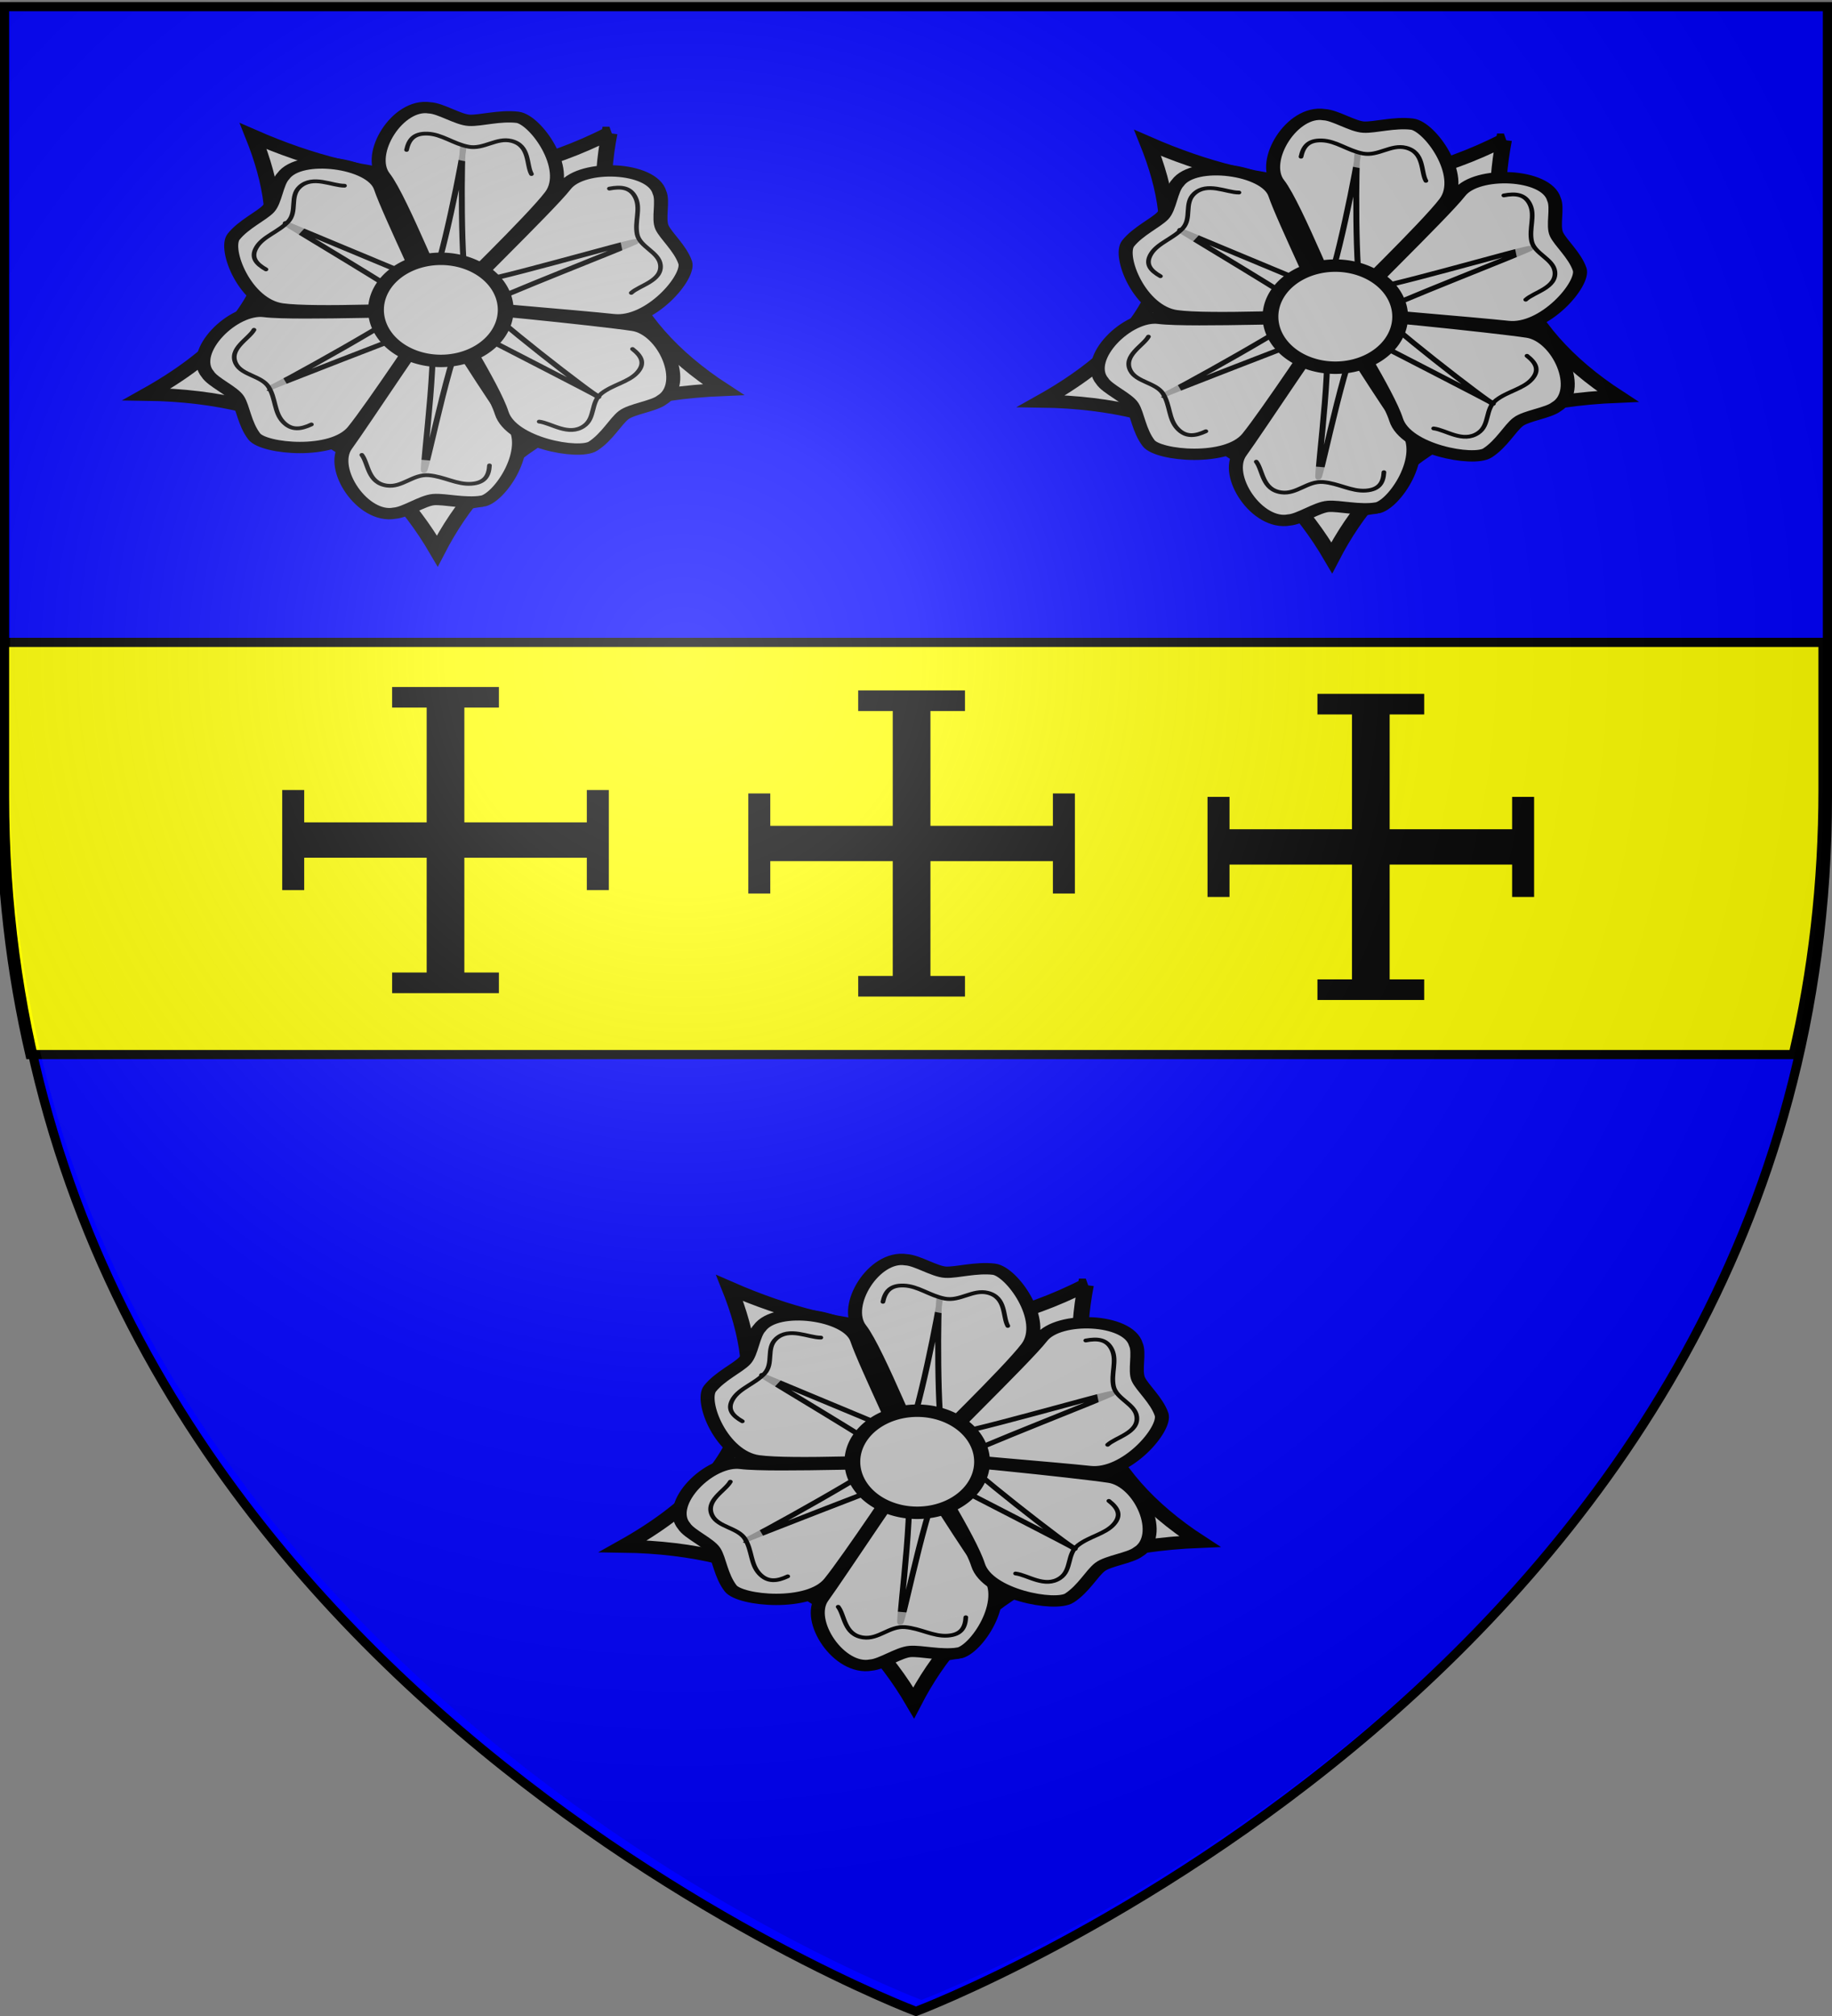 <svg xmlns="http://www.w3.org/2000/svg" xmlns:xlink="http://www.w3.org/1999/xlink" width="600" height="660" version="1.0"><rect width="100%" height="100%" fill="#808080" stroke="none"/><defs><linearGradient id="b"><stop offset="0" style="stop-color:white;stop-opacity:.314"/><stop offset=".19" style="stop-color:white;stop-opacity:.251"/><stop offset=".6" style="stop-color:#6b6b6b;stop-opacity:.125"/><stop offset="1" style="stop-color:black;stop-opacity:.125"/></linearGradient><linearGradient id="a"><stop offset="0" style="stop-color:#fd0000;stop-opacity:1"/><stop offset=".5" style="stop-color:#e77275;stop-opacity:.659"/><stop offset="1" style="stop-color:black;stop-opacity:.323"/></linearGradient><radialGradient xlink:href="#b" id="c" cx="221.445" cy="226.331" r="300" fx="221.445" fy="226.331" gradientTransform="matrix(1.353 0 0 1.349 -75.857 -89.505)" gradientUnits="userSpaceOnUse"/></defs><g style="display:inline"><path d="M300 658.5s298.5-112.32 298.5-397.772V2.176H1.5v258.552C1.5 546.18 300 658.5 300 658.5z" style="fill:#00f;fill-opacity:1;fill-rule:evenodd;stroke:none;stroke-width:1px;stroke-linecap:butt;stroke-linejoin:miter;stroke-opacity:1"/><g style="display:inline"><path d="M1.5 212.531v48.188c0 30.922 3.503 59.814 9.75 86.75h577.5c6.247-26.936 9.75-55.828 9.75-86.75V212.53H1.5z" style="fill:#ff0;fill-opacity:1;fill-rule:evenodd;stroke:#000;stroke-width:3;stroke-linecap:butt;stroke-linejoin:miter;stroke-miterlimit:4;stroke-dasharray:none;stroke-opacity:1" transform="translate(-1.444 -2.228)"/><path d="M0 0h600v660H0z" style="fill:none;fill-opacity:1;fill-rule:nonzero;stroke:none;stroke-width:6.203;stroke-linecap:round;stroke-linejoin:round;stroke-miterlimit:4;stroke-dasharray:none;stroke-opacity:1" transform="translate(-1.444 -2.228)"/></g><path d="M128.427 325.132v-6.746h11.313v-37.584H99.63v10.6h-7.199v-32.765h7.2v10.6h40.11v-37.584h-11.314v-6.746h34.968v6.746h-11.313v37.584h40.11v-10.6h7.199v32.766h-7.2v-10.601h-40.11v37.584h11.314v6.746h-34.968z" style="fill:#000"/><path d="M281.072 326.255v-6.746h11.313v-37.585h-40.11v10.601h-7.199V259.76h7.2v10.6h40.11v-37.584h-11.314v-6.746h34.968v6.746h-11.313v37.585h40.11v-10.601h7.2v32.766h-7.2v-10.6h-40.11v37.584h11.313v6.746h-34.968zM431.473 327.377v-6.746h11.313v-37.584h-40.11v10.6h-7.2v-32.766h7.2v10.601h40.11v-37.584h-11.313v-6.746h34.968v6.746h-11.314v37.584h40.11v-10.6h7.2v32.765h-7.2v-10.6h-40.11v37.584h11.314v6.746h-34.968z" style="fill:#000;display:inline"/><g style="fill:#ccc"><g style="fill:#ccc"><g style="fill:#ccc;display:inline"><g style="fill:#ccc"><path d="M530 390a50 50 0 1 1-100 0 50 50 0 1 1 100 0z" style="fill:#ccc;fill-opacity:1;stroke:#333;stroke-width:1;stroke-linecap:round;stroke-linejoin:round;stroke-miterlimit:4;stroke-dasharray:none;stroke-opacity:1" transform="matrix(.181 0 0 .144 59.163 46.312)"/><path d="M775 390a295 295 0 1 1-590 0 295 295 0 1 1 590 0z" style="fill:#ccc;fill-opacity:1;stroke:#333;stroke-width:1;stroke-linecap:round;stroke-linejoin:round;stroke-miterlimit:4;stroke-dasharray:none;stroke-opacity:1" transform="matrix(.181 0 0 .144 59.163 46.312)"/><path d="M364.214 98.825c5.76-21.596 25.085-46.08 47.179-44.74 20.747 1.258 41.21 18.254 68.93 18.66 27.72.406 50.62-24.591 90.723-11.464 23.808 7.793 27.23 23.178 34.14 43.244" style="fill:#ccc;fill-opacity:.75;fill-rule:evenodd;stroke:#000;stroke-width:8;stroke-linecap:round;stroke-linejoin:miter;stroke-miterlimit:4;stroke-dasharray:none;stroke-opacity:1" transform="matrix(.181 0 0 .144 59.163 48.863)"/><path d="M708.989 169.092c23.397 3.543 36.968 20.863 46.573 47.22 7.118 19.528-2.426 37.857 5.754 64.346 8.18 26.489 14.234 23.382 25.987 52.415 7.25 17.91 2.848 30.887-10.06 56.791" style="fill:#ccc;fill-opacity:.75;fill-rule:evenodd;stroke:#000;stroke-width:8;stroke-linecap:round;stroke-linejoin:miter;stroke-miterlimit:4;stroke-dasharray:none;stroke-opacity:1" transform="matrix(.181 0 0 .144 59.163 48.863)"/><path d="M418.407 658.317c-20.267 8.473-39.756 11.977-56.843-2.093-16.046-13.213-34.455-32.572-56.643-49.194-22.187-16.622-38.106-10.456-63.85-36.612-13.554-13.77-13.813-39.753-7.608-60.049M190.302 399.552c-14.321-16.657-33.43-30.046-22.328-67.644 5.886-19.935 22.063-32.911 31.015-59.15 8.952-26.237 1.596-45.72 17.637-71.642 13.305-21.501 32.146-26.014 53.365-26.385" style="fill:#ccc;fill-opacity:.75;fill-rule:evenodd;stroke:#000;stroke-width:8;stroke-linecap:round;stroke-linejoin:miter;stroke-miterlimit:4;stroke-dasharray:none;stroke-opacity:1" transform="matrix(.181 0 0 .144 59.163 48.863)"/></g></g><path d="M390.857 141.875c-12.33 78.488 5.359 147.575 72.203 201.27-98.389 5.008-151.288 54.693-181.454 126.703-35.896-75.967-94.085-121.417-184.349-122.962 87.734-60.758 91.001-130.332 67.521-202.698 71.25 38.475 145.528 48.04 226.079-2.313z" style="fill:#ccc;fill-opacity:1;stroke:#000;stroke-width:10.188;stroke-linecap:round;stroke-linejoin:miter;marker-start:none;stroke-miterlimit:4;stroke-dasharray:none;stroke-opacity:1;display:inline" transform="matrix(.516 0 0 .417 -2.085 -15.558)"/><path d="M309.962 430.84c-11.253 2.06-23.586-1.977-30.652-1.307-7.065.67-17.77 10.004-24.835 10.675-20.149 4.645-41.483-34.846-30.966-52.693 10.411-17.67 57.49-106.406 58.99-104.56 3.957 4.87 34.957 68.245 46.794 86.283 13.203 20.119-8.079 59.543-19.331 61.603zM165.403 379.953c-6.128-9.85-7.138-23.03-10.421-29.45-3.283-6.42-15.801-12.997-19.085-19.417-11.842-17.274 15.89-52.382 36.056-49.206 19.966 3.143 109.743-1.718 108.637.4-2.917 5.581-40.13 74.594-52.004 92.606-13.244 20.09-57.054 14.917-63.183 5.067z" style="fill:#ccc;fill-opacity:1;stroke:#000;stroke-width:8.898;stroke-linecap:round;stroke-linejoin:miter;stroke-miterlimit:4;stroke-opacity:1;display:inline" transform="matrix(.516 0 0 .417 -2.085 -15.558)"/><path d="M152.332 223.124c6.276-9.753 17.63-16.113 22.014-21.808 4.383-5.695 5.108-20.046 9.492-25.741 10.556-18.122 56.435-10.744 61.894 9.323 5.405 19.868 35.093 94.85 32.747 94.692-6.184-.417-74.664 3.868-95.634.23-23.39-4.059-36.788-46.943-30.513-56.696zM380.482 387.536c8.968-7.237 14.177-19.34 19.35-24.297 5.174-4.957 19.116-6.955 24.29-11.911 16.76-12.324 1.917-54.8-18.148-58.587-19.865-3.75-119.34-16.598-118.98-14.227.951 6.251 30.08 61.98 35.474 82.98 6.015 23.424 49.046 33.28 58.014 26.042zM438.927 243.314c-3.167-11.212-12.17-20.716-14.705-27.48-2.536-6.764.932-20.691-1.604-27.455-4.829-20.499-48.966-22.563-59.999-5.043-10.923 17.345-74.352 92.585-72.066 93.142 6.029 1.47 81.704 8.918 102.79 11.776 23.518 3.188 48.75-33.728 45.584-44.94zM332.505 129.405c-11.315-1.666-23.506 2.8-30.59 2.377-7.083-.423-18.094-9.378-25.178-9.8-20.293-3.94-40.29 36.273-29.182 53.743 10.998 17.296 37.871 102.201 39.31 100.303 3.79-5.004 55.8-67.291 67.026-85.732 12.52-20.568-10.07-59.226-21.386-60.891z" style="fill:#ccc;fill-opacity:1;stroke:#000;stroke-width:8.898;stroke-linecap:round;stroke-linejoin:miter;stroke-miterlimit:4;stroke-opacity:1;display:inline" transform="matrix(.516 0 0 .417 -2.085 -15.558)"/><path d="M346.278 368.319c7.746 1.144 18.644 11.607 28.247 3.56 7.594-6.365 4.171-18.792 11.349-25.732 7.177-6.94 17.396-8.924 22.797-16.54 5.209-7.347 2.31-12.968-3.163-18.291" style="fill:#ccc;fill-opacity:.75;fill-rule:evenodd;stroke:#000;stroke-width:2.968;stroke-linecap:round;stroke-linejoin:miter;stroke-miterlimit:4;stroke-dasharray:none;stroke-opacity:1;display:inline" transform="matrix(.516 0 0 .417 -2.085 -15.558)"/><path d="M276.528 259.772c0 1.245-4.44 1.606 1.064-1.195 5.046-2.801 21.884-106.295 20.508-106.295-1.376 0-1.747 103.805 2.382 106.917 4.129 3.424 108.03-34.47 107.34-32.281-.458 1.455-93.531 45.975-95.825 49.71-1.835 3.734 70.465 72.76 71.842 72.138.688-.311-74.624-47.713-82.58-53.18-7.957-5.468-26.402 111.148-28.122 111.226-1.433 0 11.42-117.393 2.267-113.13-9.153 4.264-101.404 48.248-100.946 48.715 1.377.622 94.418-63.28 92.125-67.014-1.835-3.735-83.45-63.752-81.188-62.587l91.133 46.976z" style="fill:#ccc;fill-opacity:1;stroke:#000;stroke-width:3.778;stroke-linecap:round;stroke-linejoin:round;stroke-miterlimit:4;stroke-dasharray:none;stroke-opacity:1;display:inline" transform="matrix(.516 0 0 .417 -2.085 -15.558)"/><path d="M233.695 394.447c4.235 6.719 3.643 21.977 15.894 24.097 9.689 1.677 16.634-9.111 26.474-8.133 9.84.978 18.01 7.55 27.187 6.715 8.849-.806 11.105-6.726 11.452-14.434M165.244 296.235c-3.304 7.243-16.258 14.882-11.472 26.585 3.786 9.256 16.431 9.487 20.877 18.5 4.445 9.013 3.365 19.573 8.958 27.045 5.393 7.206 11.502 5.99 18.072 2.174M222.685 183.115c-7.827.098-20.184-8.511-28.445.961-6.535 7.492-1.262 19.225-7.296 27.219-6.034 7.993-15.827 11.574-20.004 19.954-4.027 8.083-.307 13.176 5.909 17.567M341.356 173.95c-3.343-7.225-.811-22.275-12.687-26.004-9.393-2.95-17.655 6.825-27.286 4.548-9.632-2.277-16.895-9.878-26.1-10.268-8.876-.377-11.868 5.194-13.195 12.79M404.714 267.255c5.21-5.962 19.773-9.462 18.498-22.076-1.008-9.977-13.05-13.923-14.759-23.861-1.708-9.94 2.31-19.733-.932-28.533-3.127-8.488-9.32-9.123-16.69-7.403" style="fill:#ccc;fill-opacity:.75;fill-rule:evenodd;stroke:#000;stroke-width:2.968;stroke-linecap:round;stroke-linejoin:miter;stroke-miterlimit:4;stroke-dasharray:none;stroke-opacity:1;display:inline" transform="matrix(.516 0 0 .417 -2.085 -15.558)"/><path d="M617 390a137 137 0 1 1-274 0 137 137 0 1 1 274 0z" style="fill:#ccc;fill-opacity:1;stroke:#000;stroke-width:33.333;stroke-linecap:butt;stroke-miterlimit:4;stroke-dasharray:none;stroke-opacity:1;display:inline" transform="matrix(.155 0 0 .122 69.983 53.863)"/></g></g><g style="fill:#ccc;display:inline"><g style="fill:#ccc"><g style="fill:#ccc;display:inline"><g style="fill:#ccc"><path d="M530 390a50 50 0 1 1-100 0 50 50 0 1 1 100 0z" style="fill:#ccc;fill-opacity:1;stroke:#333;stroke-width:1;stroke-linecap:round;stroke-linejoin:round;stroke-miterlimit:4;stroke-dasharray:none;stroke-opacity:1" transform="matrix(.181 0 0 .144 352.107 48.538)"/><path d="M775 390a295 295 0 1 1-590 0 295 295 0 1 1 590 0z" style="fill:#ccc;fill-opacity:1;stroke:#333;stroke-width:1;stroke-linecap:round;stroke-linejoin:round;stroke-miterlimit:4;stroke-dasharray:none;stroke-opacity:1" transform="matrix(.181 0 0 .144 352.107 48.538)"/><path d="M364.214 98.825c5.76-21.596 25.085-46.08 47.179-44.74 20.747 1.258 41.21 18.254 68.93 18.66 27.72.406 50.62-24.591 90.723-11.464 23.808 7.793 27.23 23.178 34.14 43.244" style="fill:#ccc;fill-opacity:.75;fill-rule:evenodd;stroke:#000;stroke-width:8;stroke-linecap:round;stroke-linejoin:miter;stroke-miterlimit:4;stroke-dasharray:none;stroke-opacity:1" transform="matrix(.181 0 0 .144 352.107 51.09)"/><path d="M708.989 169.092c23.397 3.543 36.968 20.863 46.573 47.22 7.118 19.528-2.426 37.857 5.754 64.346 8.18 26.489 14.234 23.382 25.987 52.415 7.25 17.91 2.848 30.887-10.06 56.791" style="fill:#ccc;fill-opacity:.75;fill-rule:evenodd;stroke:#000;stroke-width:8;stroke-linecap:round;stroke-linejoin:miter;stroke-miterlimit:4;stroke-dasharray:none;stroke-opacity:1" transform="matrix(.181 0 0 .144 352.107 51.09)"/><path d="M418.407 658.317c-20.267 8.473-39.756 11.977-56.843-2.093-16.046-13.213-34.455-32.572-56.643-49.194-22.187-16.622-38.106-10.456-63.85-36.612-13.554-13.77-13.813-39.753-7.608-60.049M190.302 399.552c-14.321-16.657-33.43-30.046-22.328-67.644 5.886-19.935 22.063-32.911 31.015-59.15 8.952-26.237 1.596-45.72 17.637-71.642 13.305-21.501 32.146-26.014 53.365-26.385" style="fill:#ccc;fill-opacity:.75;fill-rule:evenodd;stroke:#000;stroke-width:8;stroke-linecap:round;stroke-linejoin:miter;stroke-miterlimit:4;stroke-dasharray:none;stroke-opacity:1" transform="matrix(.181 0 0 .144 352.107 51.09)"/></g></g><path d="M390.857 141.875c-12.33 78.488 5.359 147.575 72.203 201.27-98.389 5.008-151.288 54.693-181.454 126.703-35.896-75.967-94.085-121.417-184.349-122.962 87.734-60.758 91.001-130.332 67.521-202.698 71.25 38.475 145.528 48.04 226.079-2.313z" style="fill:#ccc;fill-opacity:1;stroke:#000;stroke-width:10.188;stroke-linecap:round;stroke-linejoin:miter;marker-start:none;stroke-miterlimit:4;stroke-dasharray:none;stroke-opacity:1;display:inline" transform="matrix(.516 0 0 .417 290.86 -13.331)"/><path d="M309.962 430.84c-11.253 2.06-23.586-1.977-30.652-1.307-7.065.67-17.77 10.004-24.835 10.675-20.149 4.645-41.483-34.846-30.966-52.693 10.411-17.67 57.49-106.406 58.99-104.56 3.957 4.87 34.957 68.245 46.794 86.283 13.203 20.119-8.079 59.543-19.331 61.603zM165.403 379.953c-6.128-9.85-7.138-23.03-10.421-29.45-3.283-6.42-15.801-12.997-19.085-19.417-11.842-17.274 15.89-52.382 36.056-49.206 19.966 3.143 109.743-1.718 108.637.4-2.917 5.581-40.13 74.594-52.004 92.606-13.244 20.09-57.054 14.917-63.183 5.067z" style="fill:#ccc;fill-opacity:1;stroke:#000;stroke-width:8.898;stroke-linecap:round;stroke-linejoin:miter;stroke-miterlimit:4;stroke-opacity:1;display:inline" transform="matrix(.516 0 0 .417 290.86 -13.331)"/><path d="M152.332 223.124c6.276-9.753 17.63-16.113 22.014-21.808 4.383-5.695 5.108-20.046 9.492-25.741 10.556-18.122 56.435-10.744 61.894 9.323 5.405 19.868 35.093 94.85 32.747 94.692-6.184-.417-74.664 3.868-95.634.23-23.39-4.059-36.788-46.943-30.513-56.696zM380.482 387.536c8.968-7.237 14.177-19.34 19.35-24.297 5.174-4.957 19.116-6.955 24.29-11.911 16.76-12.324 1.917-54.8-18.148-58.587-19.865-3.75-119.34-16.598-118.98-14.227.951 6.251 30.08 61.98 35.474 82.98 6.015 23.424 49.046 33.28 58.014 26.042zM438.927 243.314c-3.167-11.212-12.17-20.716-14.705-27.48-2.536-6.764.932-20.691-1.604-27.455-4.829-20.499-48.966-22.563-59.999-5.043-10.923 17.345-74.352 92.585-72.066 93.142 6.029 1.47 81.704 8.918 102.79 11.776 23.518 3.188 48.75-33.728 45.584-44.94zM332.505 129.405c-11.315-1.666-23.506 2.8-30.59 2.377-7.083-.423-18.094-9.378-25.178-9.8-20.293-3.94-40.29 36.273-29.182 53.743 10.998 17.296 37.871 102.201 39.31 100.303 3.79-5.004 55.8-67.291 67.026-85.732 12.52-20.568-10.07-59.226-21.386-60.891z" style="fill:#ccc;fill-opacity:1;stroke:#000;stroke-width:8.898;stroke-linecap:round;stroke-linejoin:miter;stroke-miterlimit:4;stroke-opacity:1;display:inline" transform="matrix(.516 0 0 .417 290.86 -13.331)"/><path d="M346.278 368.319c7.746 1.144 18.644 11.607 28.247 3.56 7.594-6.365 4.171-18.792 11.349-25.732 7.177-6.94 17.396-8.924 22.797-16.54 5.209-7.347 2.31-12.968-3.163-18.291" style="fill:#ccc;fill-opacity:.75;fill-rule:evenodd;stroke:#000;stroke-width:2.968;stroke-linecap:round;stroke-linejoin:miter;stroke-miterlimit:4;stroke-dasharray:none;stroke-opacity:1;display:inline" transform="matrix(.516 0 0 .417 290.86 -13.331)"/><path d="M276.528 259.772c0 1.245-4.44 1.606 1.064-1.195 5.046-2.801 21.884-106.295 20.508-106.295-1.376 0-1.747 103.805 2.382 106.917 4.129 3.424 108.03-34.47 107.34-32.281-.458 1.455-93.531 45.975-95.825 49.71-1.835 3.734 70.465 72.76 71.842 72.138.688-.311-74.624-47.713-82.58-53.18-7.957-5.468-26.402 111.148-28.122 111.226-1.433 0 11.42-117.393 2.267-113.13-9.153 4.264-101.404 48.248-100.946 48.715 1.377.622 94.418-63.28 92.125-67.014-1.835-3.735-83.45-63.752-81.188-62.587l91.133 46.976z" style="fill:#ccc;fill-opacity:1;stroke:#000;stroke-width:3.778;stroke-linecap:round;stroke-linejoin:round;stroke-miterlimit:4;stroke-dasharray:none;stroke-opacity:1;display:inline" transform="matrix(.516 0 0 .417 290.86 -13.331)"/><path d="M233.695 394.447c4.235 6.719 3.643 21.977 15.894 24.097 9.689 1.677 16.634-9.111 26.474-8.133 9.84.978 18.01 7.55 27.187 6.715 8.849-.806 11.105-6.726 11.452-14.434M165.244 296.235c-3.304 7.243-16.258 14.882-11.472 26.585 3.786 9.256 16.431 9.487 20.877 18.5 4.445 9.013 3.365 19.573 8.958 27.045 5.393 7.206 11.502 5.99 18.072 2.174M222.685 183.115c-7.827.098-20.184-8.511-28.445.961-6.535 7.492-1.262 19.225-7.296 27.219-6.034 7.993-15.827 11.574-20.004 19.954-4.027 8.083-.307 13.176 5.909 17.567M341.356 173.95c-3.343-7.225-.811-22.275-12.687-26.004-9.393-2.95-17.655 6.825-27.286 4.548-9.632-2.277-16.895-9.878-26.1-10.268-8.876-.377-11.868 5.194-13.195 12.79M404.714 267.255c5.21-5.962 19.773-9.462 18.498-22.076-1.008-9.977-13.05-13.923-14.759-23.861-1.708-9.94 2.31-19.733-.932-28.533-3.127-8.488-9.32-9.123-16.69-7.403" style="fill:#ccc;fill-opacity:.75;fill-rule:evenodd;stroke:#000;stroke-width:2.968;stroke-linecap:round;stroke-linejoin:miter;stroke-miterlimit:4;stroke-dasharray:none;stroke-opacity:1;display:inline" transform="matrix(.516 0 0 .417 290.86 -13.331)"/><path d="M617 390a137 137 0 1 1-274 0 137 137 0 1 1 274 0z" style="fill:#ccc;fill-opacity:1;stroke:#000;stroke-width:33.333;stroke-linecap:butt;stroke-miterlimit:4;stroke-dasharray:none;stroke-opacity:1;display:inline" transform="matrix(.155 0 0 .122 362.928 56.09)"/></g></g><g style="fill:#ccc;display:inline"><g style="fill:#ccc"><g style="fill:#ccc;display:inline"><g style="fill:#ccc"><path d="M530 390a50 50 0 1 1-100 0 50 50 0 1 1 100 0z" style="fill:#ccc;fill-opacity:1;stroke:#333;stroke-width:1;stroke-linecap:round;stroke-linejoin:round;stroke-miterlimit:4;stroke-dasharray:none;stroke-opacity:1" transform="matrix(.181 0 0 .144 215.176 423.417)"/><path d="M775 390a295 295 0 1 1-590 0 295 295 0 1 1 590 0z" style="fill:#ccc;fill-opacity:1;stroke:#333;stroke-width:1;stroke-linecap:round;stroke-linejoin:round;stroke-miterlimit:4;stroke-dasharray:none;stroke-opacity:1" transform="matrix(.181 0 0 .144 215.176 423.417)"/><path d="M364.214 98.825c5.76-21.596 25.085-46.08 47.179-44.74 20.747 1.258 41.21 18.254 68.93 18.66 27.72.406 50.62-24.591 90.723-11.464 23.808 7.793 27.23 23.178 34.14 43.244" style="fill:#ccc;fill-opacity:.75;fill-rule:evenodd;stroke:#000;stroke-width:8;stroke-linecap:round;stroke-linejoin:miter;stroke-miterlimit:4;stroke-dasharray:none;stroke-opacity:1" transform="matrix(.181 0 0 .144 215.176 425.97)"/><path d="M708.989 169.092c23.397 3.543 36.968 20.863 46.573 47.22 7.118 19.528-2.426 37.857 5.754 64.346 8.18 26.489 14.234 23.382 25.987 52.415 7.25 17.91 2.848 30.887-10.06 56.791" style="fill:#ccc;fill-opacity:.75;fill-rule:evenodd;stroke:#000;stroke-width:8;stroke-linecap:round;stroke-linejoin:miter;stroke-miterlimit:4;stroke-dasharray:none;stroke-opacity:1" transform="matrix(.181 0 0 .144 215.176 425.97)"/><path d="M418.407 658.317c-20.267 8.473-39.756 11.977-56.843-2.093-16.046-13.213-34.455-32.572-56.643-49.194-22.187-16.622-38.106-10.456-63.85-36.612-13.554-13.77-13.813-39.753-7.608-60.049M190.302 399.552c-14.321-16.657-33.43-30.046-22.328-67.644 5.886-19.935 22.063-32.911 31.015-59.15 8.952-26.237 1.596-45.72 17.637-71.642 13.305-21.501 32.146-26.014 53.365-26.385" style="fill:#ccc;fill-opacity:.75;fill-rule:evenodd;stroke:#000;stroke-width:8;stroke-linecap:round;stroke-linejoin:miter;stroke-miterlimit:4;stroke-dasharray:none;stroke-opacity:1" transform="matrix(.181 0 0 .144 215.176 425.97)"/></g></g><path d="M390.857 141.875c-12.33 78.488 5.359 147.575 72.203 201.27-98.389 5.008-151.288 54.693-181.454 126.703-35.896-75.967-94.085-121.417-184.349-122.962 87.734-60.758 91.001-130.332 67.521-202.698 71.25 38.475 145.528 48.04 226.079-2.313z" style="fill:#ccc;fill-opacity:1;stroke:#000;stroke-width:10.188;stroke-linecap:round;stroke-linejoin:miter;marker-start:none;stroke-miterlimit:4;stroke-dasharray:none;stroke-opacity:1;display:inline" transform="matrix(.516 0 0 .417 153.928 361.547)"/><path d="M309.962 430.84c-11.253 2.06-23.586-1.977-30.652-1.307-7.065.67-17.77 10.004-24.835 10.675-20.149 4.645-41.483-34.846-30.966-52.693 10.411-17.67 57.49-106.406 58.99-104.56 3.957 4.87 34.957 68.245 46.794 86.283 13.203 20.119-8.079 59.543-19.331 61.603zM165.403 379.953c-6.128-9.85-7.138-23.03-10.421-29.45-3.283-6.42-15.801-12.997-19.085-19.417-11.842-17.274 15.89-52.382 36.056-49.206 19.966 3.143 109.743-1.718 108.637.4-2.917 5.581-40.13 74.594-52.004 92.606-13.244 20.09-57.054 14.917-63.183 5.067z" style="fill:#ccc;fill-opacity:1;stroke:#000;stroke-width:8.898;stroke-linecap:round;stroke-linejoin:miter;stroke-miterlimit:4;stroke-opacity:1;display:inline" transform="matrix(.516 0 0 .417 153.928 361.547)"/><path d="M152.332 223.124c6.276-9.753 17.63-16.113 22.014-21.808 4.383-5.695 5.108-20.046 9.492-25.741 10.556-18.122 56.435-10.744 61.894 9.323 5.405 19.868 35.093 94.85 32.747 94.692-6.184-.417-74.664 3.868-95.634.23-23.39-4.059-36.788-46.943-30.513-56.696zM380.482 387.536c8.968-7.237 14.177-19.34 19.35-24.297 5.174-4.957 19.116-6.955 24.29-11.911 16.76-12.324 1.917-54.8-18.148-58.587-19.865-3.75-119.34-16.598-118.98-14.227.951 6.251 30.08 61.98 35.474 82.98 6.015 23.424 49.046 33.28 58.014 26.042zM438.927 243.314c-3.167-11.212-12.17-20.716-14.705-27.48-2.536-6.764.932-20.691-1.604-27.455-4.829-20.499-48.966-22.563-59.999-5.043-10.923 17.345-74.352 92.585-72.066 93.142 6.029 1.47 81.704 8.918 102.79 11.776 23.518 3.188 48.75-33.728 45.584-44.94zM332.505 129.405c-11.315-1.666-23.506 2.8-30.59 2.377-7.083-.423-18.094-9.378-25.178-9.8-20.293-3.94-40.29 36.273-29.182 53.743 10.998 17.296 37.871 102.201 39.31 100.303 3.79-5.004 55.8-67.291 67.026-85.732 12.52-20.568-10.07-59.226-21.386-60.891z" style="fill:#ccc;fill-opacity:1;stroke:#000;stroke-width:8.898;stroke-linecap:round;stroke-linejoin:miter;stroke-miterlimit:4;stroke-opacity:1;display:inline" transform="matrix(.516 0 0 .417 153.928 361.547)"/><path d="M346.278 368.319c7.746 1.144 18.644 11.607 28.247 3.56 7.594-6.365 4.171-18.792 11.349-25.732 7.177-6.94 17.396-8.924 22.797-16.54 5.209-7.347 2.31-12.968-3.163-18.291" style="fill:#ccc;fill-opacity:.75;fill-rule:evenodd;stroke:#000;stroke-width:2.968;stroke-linecap:round;stroke-linejoin:miter;stroke-miterlimit:4;stroke-dasharray:none;stroke-opacity:1;display:inline" transform="matrix(.516 0 0 .417 153.928 361.547)"/><path d="M276.528 259.772c0 1.245-4.44 1.606 1.064-1.195 5.046-2.801 21.884-106.295 20.508-106.295-1.376 0-1.747 103.805 2.382 106.917 4.129 3.424 108.03-34.47 107.34-32.281-.458 1.455-93.531 45.975-95.825 49.71-1.835 3.734 70.465 72.76 71.842 72.138.688-.311-74.624-47.713-82.58-53.18-7.957-5.468-26.402 111.148-28.122 111.226-1.433 0 11.42-117.393 2.267-113.13-9.153 4.264-101.404 48.248-100.946 48.715 1.377.622 94.418-63.28 92.125-67.014-1.835-3.735-83.45-63.752-81.188-62.587l91.133 46.976z" style="fill:#ccc;fill-opacity:1;stroke:#000;stroke-width:3.778;stroke-linecap:round;stroke-linejoin:round;stroke-miterlimit:4;stroke-dasharray:none;stroke-opacity:1;display:inline" transform="matrix(.516 0 0 .417 153.928 361.547)"/><path d="M233.695 394.447c4.235 6.719 3.643 21.977 15.894 24.097 9.689 1.677 16.634-9.111 26.474-8.133 9.84.978 18.01 7.55 27.187 6.715 8.849-.806 11.105-6.726 11.452-14.434M165.244 296.235c-3.304 7.243-16.258 14.882-11.472 26.585 3.786 9.256 16.431 9.487 20.877 18.5 4.445 9.013 3.365 19.573 8.958 27.045 5.393 7.206 11.502 5.99 18.072 2.174M222.685 183.115c-7.827.098-20.184-8.511-28.445.961-6.535 7.492-1.262 19.225-7.296 27.219-6.034 7.993-15.827 11.574-20.004 19.954-4.027 8.083-.307 13.176 5.909 17.567M341.356 173.95c-3.343-7.225-.811-22.275-12.687-26.004-9.393-2.95-17.655 6.825-27.286 4.548-9.632-2.277-16.895-9.878-26.1-10.268-8.876-.377-11.868 5.194-13.195 12.79M404.714 267.255c5.21-5.962 19.773-9.462 18.498-22.076-1.008-9.977-13.05-13.923-14.759-23.861-1.708-9.94 2.31-19.733-.932-28.533-3.127-8.488-9.32-9.123-16.69-7.403" style="fill:#ccc;fill-opacity:.75;fill-rule:evenodd;stroke:#000;stroke-width:2.968;stroke-linecap:round;stroke-linejoin:miter;stroke-miterlimit:4;stroke-dasharray:none;stroke-opacity:1;display:inline" transform="matrix(.516 0 0 .417 153.928 361.547)"/><path d="M617 390a137 137 0 1 1-274 0 137 137 0 1 1 274 0z" style="fill:#ccc;fill-opacity:1;stroke:#000;stroke-width:33.333;stroke-linecap:butt;stroke-miterlimit:4;stroke-dasharray:none;stroke-opacity:1;display:inline" transform="matrix(.155 0 0 .122 225.996 430.969)"/></g></g></g><path d="M301.773 654.742s298.5-112.32 298.5-397.772V-1.582h-597V256.97c0 285.452 298.5 397.772 298.5 397.772z" style="opacity:1;fill:url(#c);fill-opacity:1;fill-rule:evenodd;stroke:none;stroke-width:1px;stroke-linecap:butt;stroke-linejoin:miter;stroke-opacity:1"/><path d="M300 658.5S1.5 546.18 1.5 260.728V2.176h597v258.552C598.5 546.18 300 658.5 300 658.5z" style="opacity:1;fill:none;fill-opacity:1;fill-rule:evenodd;stroke:#000;stroke-width:3;stroke-linecap:butt;stroke-linejoin:miter;stroke-miterlimit:4;stroke-dasharray:none;stroke-opacity:1"/></svg>
